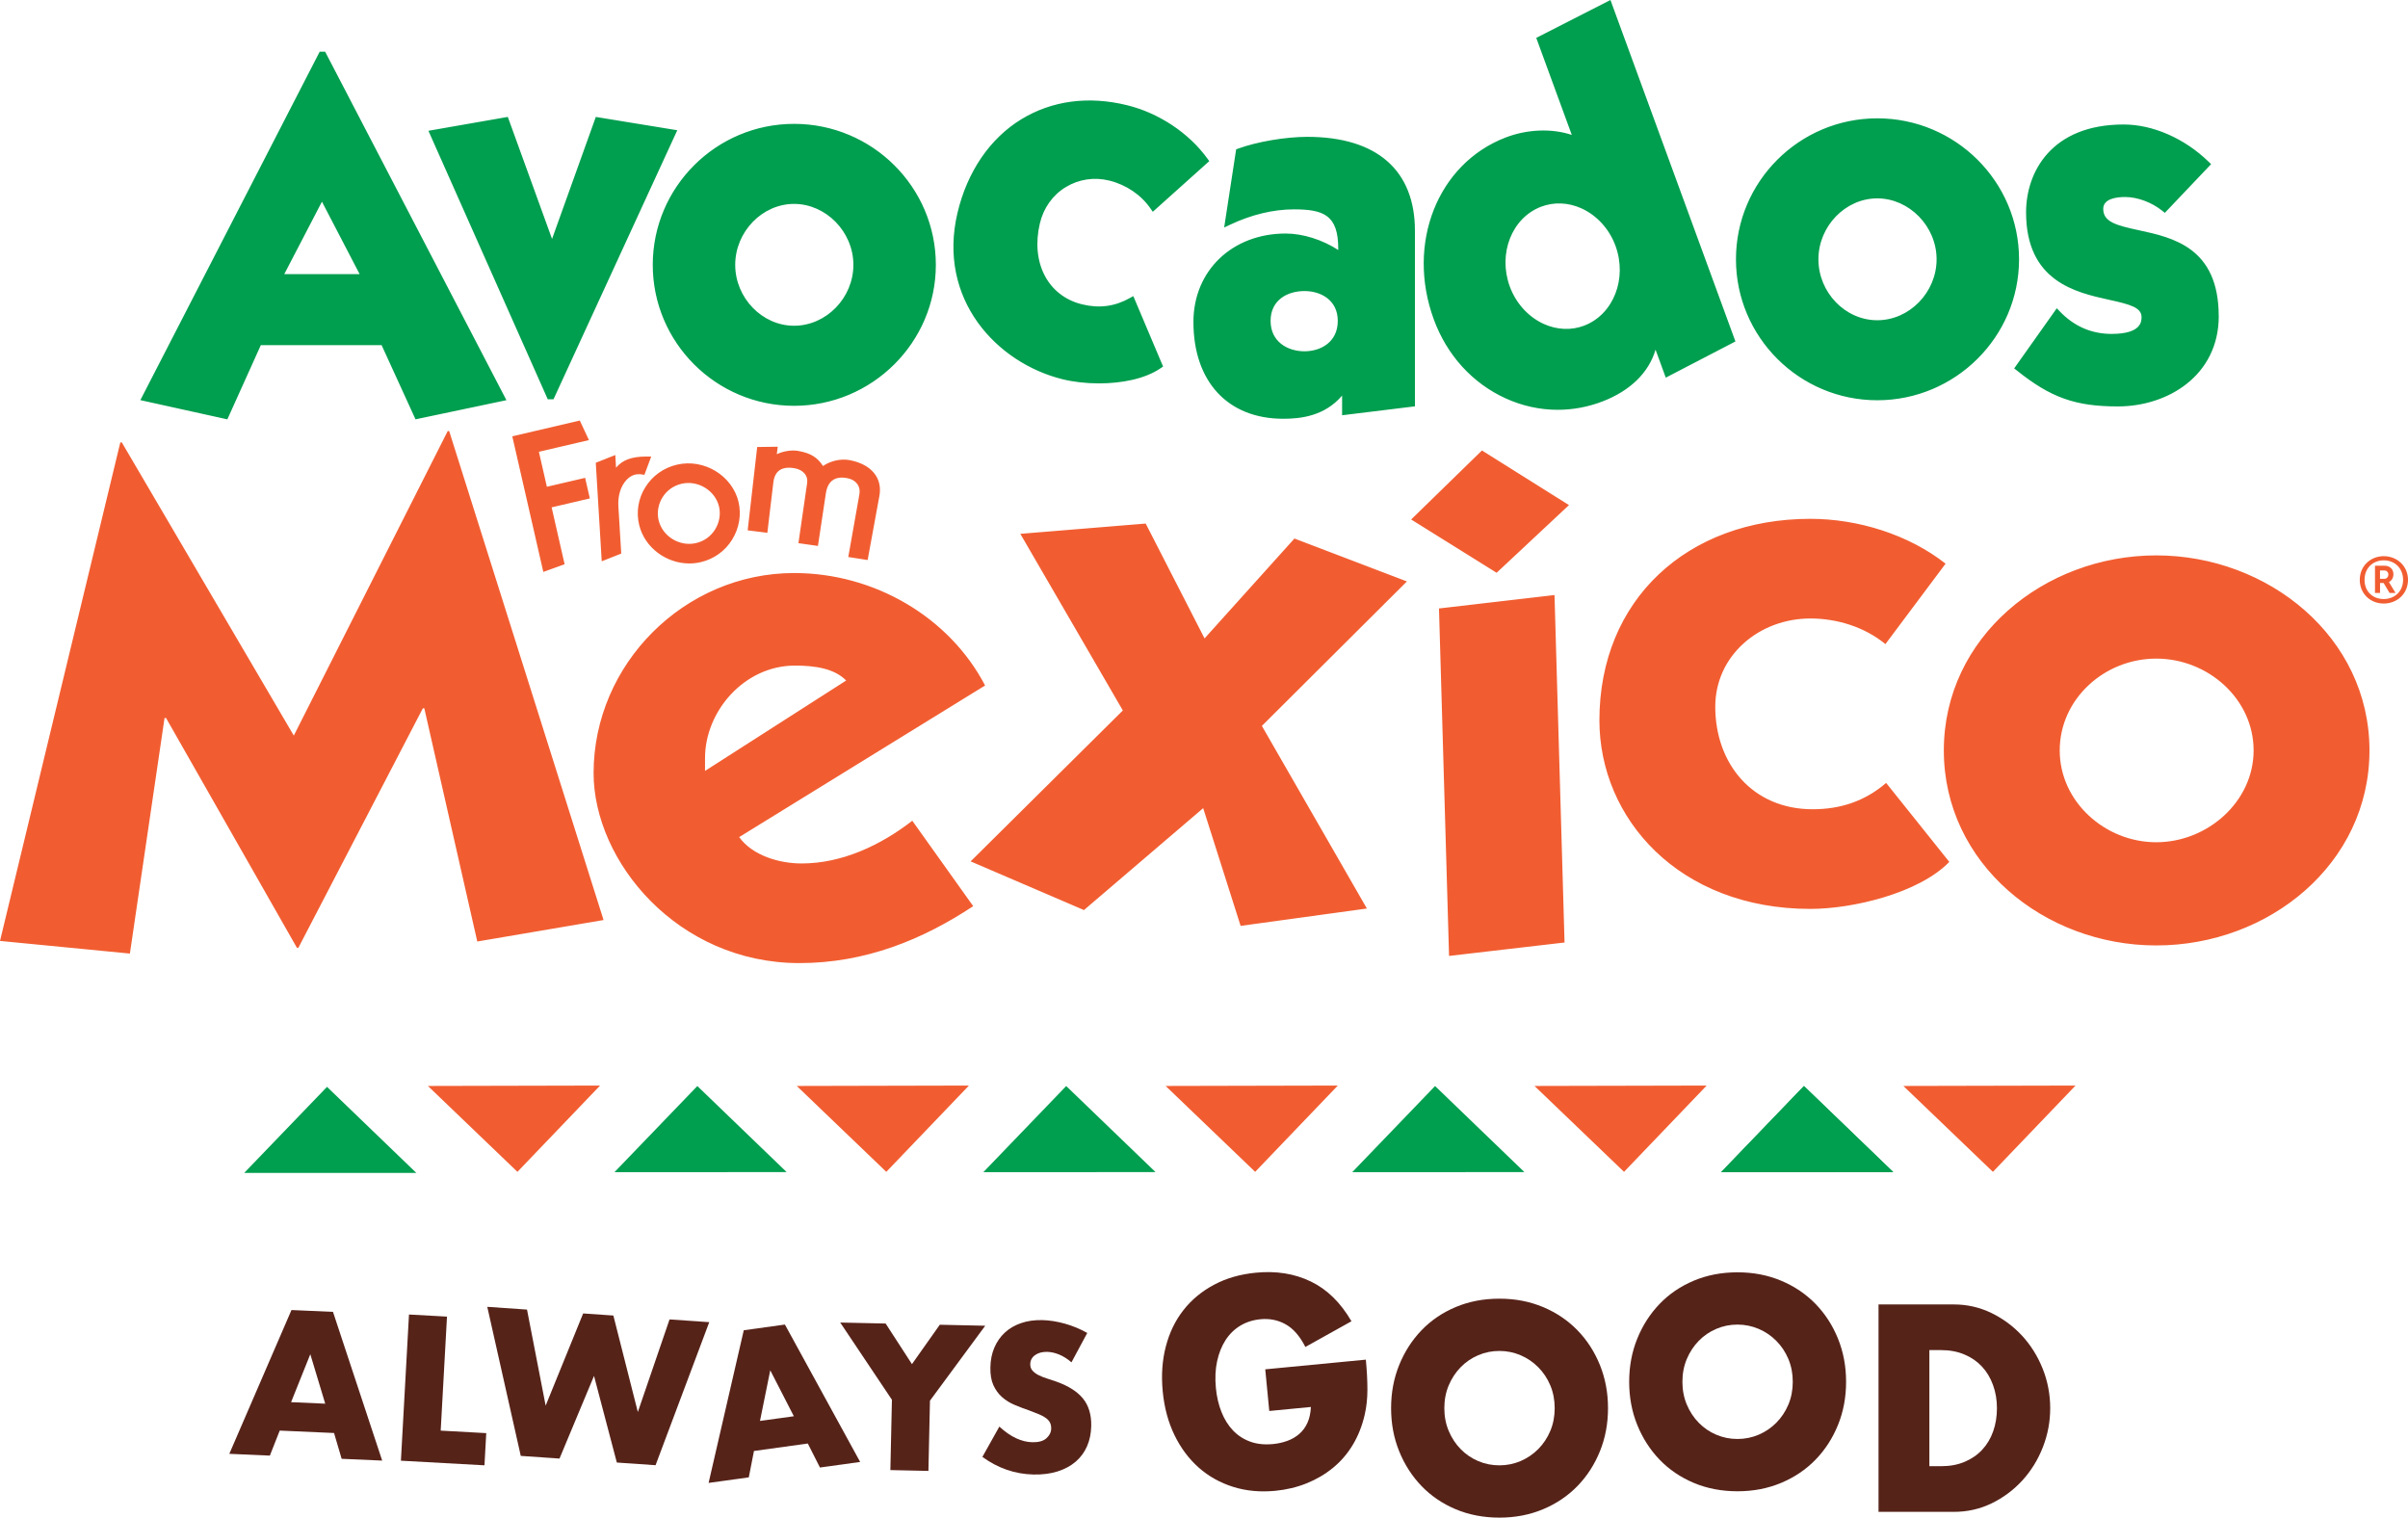 <?xml version="1.0" encoding="UTF-8"?><svg xmlns="http://www.w3.org/2000/svg" viewBox="0 0 918.18 578.68"><defs><style>.cls-1{fill:#f15d31;}.cls-2{fill:#009e4f;}.cls-3{fill:#562319;}</style></defs><g id="Wordmark"><g><path class="cls-2" d="M123.98,19.71h-2.08L53.52,152.57l33.17,7.33,12.76-28.29h46.06l12.93,28.28,34.66-7.3L124.37,20.47l-.39-.76Zm13.15,84.82h-28.74l14.37-27.63,14.37,27.63Zm121.12-54.87l-47.2,102.6h-2.18l-45.51-102.39,30.27-5.29,16.87,46.53,16.69-46.52,31.05,5.07Zm44.53-2.43c-29.71,0-53.88,24.12-53.88,53.76s24.17,53.75,53.88,53.75,54.06-24.11,54.06-53.75-24.25-53.76-54.06-53.76Zm0,76.98c-12.16,0-22.44-10.63-22.44-23.22s10.28-23.24,22.44-23.24,22.62,10.64,22.62,23.24-10.36,23.22-22.62,23.22Zm129.35-11.32l11.36,26.87-.95,.65c-5.93,4.08-14.89,5.78-23.49,5.78-4.97,0-9.81-.57-13.89-1.58-25.21-6.24-47.82-30.58-40.07-63.42,3.71-15.71,12.35-28.39,24.34-35.71,11.7-7.14,25.68-8.99,40.42-5.34,12.05,2.98,23.45,10.55,30.5,20.27l.75,1.03-21.54,19.32-.91-1.32c-3.56-5.14-9.25-8.99-15.61-10.57-5.78-1.44-11.72-.55-16.7,2.5-4.95,3.02-8.45,7.93-9.84,13.83-3.53,14.94,3.06,27.62,16.02,30.83,6.57,1.62,12.53,.85,18.25-2.36l1.37-.77Zm66.36-60.71c-8.28,0-19.12,1.84-26.36,4.48l-.78,.29-4.57,29.8,2.4-1.13c8.04-3.79,16.4-5.79,24.17-5.79,11.47,0,16.93,2.25,16.93,15.02v.48c-6.01-3.91-13.48-6.28-20.05-6.28-20.38,0-35.17,14.17-35.17,33.7,0,22.78,13.12,36.93,34.25,36.93,6.61,0,15.78-.99,22.44-8.85v7.51l27.77-3.4V87.98c0-23.08-14.57-35.8-41.03-35.8Zm11.61,70.18c0,8-6.39,11.59-12.72,11.59s-12.9-3.58-12.9-11.59,6.48-11.38,12.9-11.38,12.72,3.56,12.72,11.38ZM585.78,14.44l13.55,37.01c-7.54-2.53-16.89-2.22-25.2,.97-25.97,9.96-38.01,40.42-27.43,69.34,5.01,13.68,14.76,24.4,27.47,30.17,6.34,2.88,13.06,4.33,19.79,4.33,5.76,0,11.53-1.06,17.06-3.18,10.61-4.07,17.66-10.99,20.25-19.74l3.9,10.66,26.56-13.8L614.07,0l-28.28,14.44Zm18.33,109.71c-4.93,1.89-10.42,1.66-15.47-.63-5.89-2.68-10.61-7.88-12.95-14.27-4.58-12.5,.75-26.14,11.89-30.41,4.92-1.89,10.41-1.67,15.46,.62,5.89,2.68,10.61,7.88,12.95,14.27,4.57,12.5-.76,26.14-11.88,30.41Zm111.7-79.03c-29.71,0-53.88,24.11-53.88,53.75s24.17,53.75,53.88,53.75,54.06-24.11,54.06-53.75-24.25-53.75-54.06-53.75Zm22.62,53.75c0,12.6-10.36,23.24-22.62,23.24s-22.44-10.64-22.44-23.24,10.28-23.23,22.44-23.23,22.62,10.64,22.62,23.23Zm107.59,21.65c0,22.62-19.35,34.45-38.46,34.45-16.2,0-25.55-3.32-38.5-13.68l-1.04-.83,16.24-22.92,1.18,1.23c5.45,5.67,12.08,8.55,19.72,8.55,11.42,0,11.42-4.83,11.42-6.42,0-3.68-4.48-4.85-12.41-6.6-12.59-2.78-31.62-6.97-31.62-33.33,0-15.45,9.74-33.5,37.19-33.5,11.14,0,23.23,5.29,32.36,14.15l1,.97-17.64,18.57-1.01-.81c-4.01-3.22-9.44-5.23-14.16-5.23-3.11,0-8.32,.59-8.32,4.51,0,4.99,4.92,6.29,13.62,8.17,12.83,2.77,30.41,6.55,30.41,32.71Z"/><path class="cls-1" d="M899.79,221.1c0-5.28,4.09-9.03,9.14-9.03s9.25,3.75,9.25,9.03-4.14,9.03-9.25,9.03-9.14-3.75-9.14-9.03Zm16.52,0c0-4.43-3.18-7.44-7.38-7.44s-7.32,3.01-7.32,7.44,3.12,7.32,7.32,7.32,7.38-3.01,7.38-7.32Zm-10.73-5.39h3.69c1.99,0,3.35,1.36,3.35,3.24,0,1.31-.62,2.38-1.7,3.01l2.5,4.14h-2.27l-2.27-3.8h-1.36v3.8h-1.93v-10.39Zm3.63,5c.85,0,1.48-.74,1.48-1.65,0-.85-.62-1.53-1.48-1.53h-1.7v3.18h1.7ZM170.71,164.38l.56-.02,58.87,186.45-48.15,8.19-20.2-88.93-.56,.02-47.45,91.29-.56,.02-49.91-87.63-.57,.02-13.21,89.81L0,358.78,45.87,168.71l.57-.03,65.59,111.8,58.68-116.1Zm151.94,95.1c-4.54-4.61-11.9-5.69-19.55-5.69-19.26,0-34.27,17.37-34.27,35.28v4.88l53.82-34.47Zm-40.8,59.71c5.1,7.06,15.3,10.05,23.8,10.05,15.58,0,30.31-7.06,42.21-16.29l23.23,32.57c-19.26,12.75-41.08,21.71-66.28,21.71-46.46,0-78.47-38.81-78.47-72.46,0-41.53,34.56-76.27,76.48-76.27,30.59,0,59.2,16.83,72.8,42.88l-93.77,57.81Zm88.24,9.25l43.23,18.57,45.46-38.86,14.27,44.89,48.15-6.62-40.04-69.63,55.3-55.09-42.89-16.36-34.27,38.09-22.44-43.8-47.81,3.92,39.09,67.35-58.04,57.55Zm222.64-101.55l-44.04,5.12,3.84,132.49,44.04-5.12-3.83-132.49Zm-27.66-55.12l-26.99,26.31,32.59,20.32,27.59-25.81-33.18-20.83Zm176.8,43.16c-14.17-11.13-33.43-17.1-51.56-17.1-47.02,0-80.45,30.94-80.45,76.81,0,37.45,30.32,71.93,80.45,71.93,16.15,0,41.36-5.98,52.97-17.92l-24.09-30.12c-8.21,7.06-17.54,10.04-28.03,10.04-22.95,0-37.12-17.38-37.12-39.09,0-19.54,16.72-33.65,36.26-33.65,10.19,0,20.68,3.25,28.62,9.77l22.94-30.67Zm43.51,71.21c0,19.54,17.27,35.01,36.81,35.01s37.12-15.48,37.12-35.01-17.28-35.01-37.12-35.01-36.81,15.47-36.81,35.01m36.81,74.36c-42.76,0-81-31.21-81-74.36s38.24-74.37,81-74.37,81.3,31.21,81.3,74.37-38.24,74.36-81.3,74.36M223.1,182.21l-14.57,3.4-3.05-13.34,19.08-4.46-3.48-7.46-25.74,6.02,11.83,51.71,8.12-2.93-4.95-21.69,14.57-3.41-1.8-7.85Zm20.31-1.38c.41,0,.85-.01,1.16,.04l1.14,.19,2.6-6.98h-2.04c-5.4,.03-8.96,1.31-11.37,4.26l-.29-4.83-7.44,2.95,2.27,37.56,7.44-2.94-1.09-17.99c-.25-4.05,.88-7.72,3.09-10.08,1.3-1.39,2.88-2.18,4.53-2.18Zm38.19,10.56c1.15,4.79,.26,10.03-2.43,14.37-2.73,4.4-7.01,7.46-12.07,8.61-1.42,.32-2.85,.48-4.26,.48-8.8,0-17.05-6.04-19.13-14.71-1.18-4.91-.35-10,2.33-14.33,2.73-4.4,7.05-7.48,12.17-8.65,10.26-2.34,20.97,4.15,23.4,14.22h0Zm-7.44,1.75c-1.48-6.14-8.01-10.12-14.25-8.69-3.06,.7-5.66,2.55-7.31,5.21-1.63,2.62-2.16,5.81-1.46,8.73,1.48,6.15,8.01,10.14,14.25,8.69,3.06-.7,5.65-2.56,7.3-5.23,1.63-2.64,2.17-5.82,1.47-8.72Zm50.02-17.66c-3.53-.67-7.34,.17-10.38,2.21-1.99-3.09-4.42-4.9-9.6-5.78-2.33-.37-5.43,.06-8,1.27l.35-2.84-7.83,.11-3.63,31.77,7.5,.94,2.29-19.22c.26-2.1,1.01-3.63,2.24-4.54,1.36-1.01,3.33-1.29,5.83-.86,3.3,.58,5.24,2.84,4.82,5.61l-3.33,22.96,7.44,1.06,3.03-20.1c.36-2.35,1.24-4.02,2.62-4.98,1.38-.96,3.28-1.22,5.66-.74,3.23,.64,5.04,3.07,4.51,6.05l-4.25,23.99,7.38,1.15,4.47-24.36c1.29-6.84-2.97-12.08-11.14-13.69Z"/></g></g><g id="Divider_Line"><g><polygon class="cls-2" points="93.11 447.24 158.75 447.24 124.69 414.42 93.11 447.24"/><polygon class="cls-2" points="234.31 446.94 299.96 446.93 265.9 414.11 234.31 446.94"/><polygon class="cls-1" points="197.3 446.83 163.16 414.08 228.81 413.93 197.3 446.83"/><polygon class="cls-2" points="374.96 446.94 440.62 446.93 406.55 414.11 374.96 446.94"/><polygon class="cls-1" points="337.95 446.83 303.81 414.08 369.46 413.93 337.95 446.83"/><polygon class="cls-2" points="515.62 446.94 581.27 446.93 547.2 414.11 515.62 446.94"/><polygon class="cls-1" points="478.6 446.83 444.46 414.08 510.11 413.93 478.6 446.83"/><polygon class="cls-2" points="656.27 446.94 721.92 446.93 687.85 414.11 656.27 446.94"/><polygon class="cls-1" points="619.25 446.83 585.11 414.08 650.76 413.93 619.25 446.83"/><polygon class="cls-2" points="656.27 446.94 721.92 446.93 687.85 414.11 656.27 446.94"/><polygon class="cls-1" points="759.9 446.83 725.76 414.08 791.41 413.93 759.9 446.83"/></g></g><g id="Tagline"><g><g><path class="cls-3" d="M127.37,546.41l-20.71-.92-3.76,9.54-15.46-.68,23.7-54.83,15.83,.7,18.76,56.71-15.46-.68-2.9-9.84Zm-3.36-11.19l-5.69-18.85-7.33,18.28,13.02,.58Z"/><path class="cls-3" d="M170.44,502.03l-2.4,43.47,17.37,.96-.68,12.27-31.86-1.76,3.08-55.74,14.49,.8Z"/><path class="cls-3" d="M200.95,499.34l7.11,36.63,14.3-35.15,11.52,.8,9.33,36.79,12.09-35.31,15.14,1.05-20.47,54.54-14.77-1.02-8.7-33.03-13.16,31.52-14.77-1.02-12.77-56.84,15.14,1.05Z"/><path class="cls-3" d="M308.02,550.42l-20.53,2.84-1.97,10.06-15.33,2.12,13.41-58.21,15.69-2.17,28.69,52.39-15.33,2.12-4.63-9.15Zm-5.32-10.4l-9-17.52-3.91,19.3,12.91-1.78Z"/><path class="cls-3" d="M340.1,533.75l-19.72-29.46,17.32,.38,10.03,15.48,10.62-15.02,17.32,.38-21.07,28.57-.59,26.79-14.51-.32,.59-26.79Z"/><path class="cls-3" d="M408.55,519.45c-1.55-1.32-3.11-2.3-4.67-2.95-1.57-.65-3.09-.99-4.57-1.03-1.88-.04-3.41,.37-4.62,1.23s-1.82,2.01-1.85,3.44c-.02,.99,.26,1.81,.83,2.46,.58,.66,1.34,1.23,2.29,1.72,.95,.49,2.03,.92,3.23,1.29,1.2,.37,2.39,.77,3.57,1.19,4.7,1.68,8.12,3.87,10.26,6.56,2.14,2.69,3.16,6.15,3.07,10.4-.06,2.86-.6,5.44-1.61,7.74-1.01,2.3-2.46,4.25-4.35,5.87-1.89,1.61-4.18,2.85-6.89,3.7-2.71,.85-5.77,1.24-9.17,1.17-7.06-.16-13.55-2.4-19.48-6.72l6.47-11.56c2.13,1.97,4.24,3.45,6.35,4.43,2.1,.98,4.19,1.5,6.26,1.54,2.37,.05,4.14-.45,5.33-1.51,1.18-1.06,1.79-2.28,1.82-3.66,.02-.84-.11-1.57-.4-2.19-.28-.62-.76-1.2-1.44-1.74-.68-.53-1.57-1.03-2.67-1.5-1.1-.47-2.43-.99-4-1.57-1.86-.63-3.69-1.33-5.47-2.08-1.79-.75-3.37-1.74-4.75-2.96-1.38-1.22-2.48-2.73-3.31-4.55-.82-1.82-1.21-4.11-1.14-6.88,.06-2.76,.57-5.26,1.53-7.48,.96-2.22,2.29-4.12,3.98-5.69,1.69-1.57,3.74-2.77,6.15-3.6,2.41-.84,5.1-1.22,8.06-1.16,2.76,.06,5.64,.51,8.63,1.34,2.99,.83,5.85,2.02,8.59,3.56l-6.02,11.2Z"/></g><g><path class="cls-3" d="M482.45,522.13l38.35-3.69c.4,4.18,.6,7.99,.6,11.43,0,3.44-.35,6.67-1.06,9.69-.99,4.24-2.51,8.06-4.57,11.45-2.06,3.4-4.58,6.31-7.57,8.74-2.99,2.43-6.33,4.39-10.03,5.87-3.71,1.48-7.66,2.42-11.87,2.83-5.79,.56-11.16,.05-16.12-1.51-4.96-1.56-9.33-4-13.09-7.33-3.77-3.33-6.85-7.46-9.25-12.39-2.4-4.93-3.89-10.49-4.49-16.69-.59-6.12-.19-11.84,1.19-17.13,1.38-5.3,3.62-9.92,6.73-13.87,3.1-3.95,6.99-7.17,11.66-9.66,4.67-2.49,10-4.02,15.98-4.59,7.76-.75,14.73,.37,20.92,3.36,6.19,2.99,11.35,8.04,15.49,15.16l-17.57,9.8c-2.12-4.15-4.64-7.04-7.55-8.65-2.91-1.62-6.11-2.26-9.59-1.92-2.89,.28-5.47,1.11-7.72,2.48s-4.12,3.21-5.59,5.49c-1.47,2.29-2.54,4.97-3.21,8.05-.67,3.09-.82,6.47-.47,10.16,.32,3.34,1.03,6.4,2.13,9.17,1.1,2.78,2.57,5.13,4.41,7.06,1.84,1.93,4.04,3.35,6.58,4.27,2.54,.92,5.42,1.22,8.65,.91,1.9-.18,3.72-.58,5.46-1.21,1.73-.62,3.25-1.51,4.57-2.65,1.32-1.14,2.36-2.56,3.12-4.25,.77-1.69,1.2-3.7,1.31-6.03l-15.87,1.53-1.53-15.87Z"/><path class="cls-3" d="M530.43,536.94c0-5.88,1.02-11.35,3.07-16.42,2.05-5.07,4.89-9.49,8.52-13.27,3.63-3.78,7.97-6.73,13.03-8.86,5.05-2.13,10.61-3.2,16.69-3.2s11.55,1.07,16.64,3.2c5.08,2.13,9.46,5.09,13.12,8.86,3.67,3.78,6.52,8.2,8.57,13.27,2.04,5.07,3.07,10.54,3.07,16.42s-1.02,11.35-3.07,16.41c-2.05,5.07-4.9,9.49-8.57,13.27-3.67,3.78-8.04,6.73-13.12,8.86-5.09,2.13-10.63,3.2-16.64,3.2s-11.64-1.07-16.69-3.2c-5.05-2.13-9.4-5.09-13.03-8.86-3.63-3.78-6.47-8.2-8.52-13.27-2.05-5.07-3.07-10.54-3.07-16.41Zm20.3,0c0,3.15,.56,6.05,1.68,8.7,1.12,2.66,2.64,4.97,4.56,6.92,1.91,1.96,4.14,3.48,6.68,4.56,2.54,1.08,5.23,1.62,8.07,1.62s5.53-.54,8.07-1.62c2.54-1.08,4.79-2.61,6.73-4.56,1.95-1.96,3.48-4.26,4.61-6.92,1.12-2.66,1.68-5.56,1.68-8.7s-.56-6.05-1.68-8.71c-1.12-2.66-2.66-4.96-4.61-6.92-1.95-1.96-4.19-3.48-6.73-4.56-2.54-1.08-5.23-1.63-8.07-1.63s-5.53,.54-8.07,1.63c-2.54,1.08-4.77,2.61-6.68,4.56-1.92,1.96-3.44,4.27-4.56,6.92-1.12,2.66-1.68,5.56-1.68,8.71Z"/><path class="cls-3" d="M621.21,526.89c0-5.88,1.02-11.35,3.07-16.42,2.05-5.07,4.89-9.49,8.52-13.27,3.63-3.78,7.97-6.73,13.03-8.86,5.05-2.13,10.61-3.2,16.69-3.2s11.55,1.07,16.64,3.2c5.08,2.13,9.46,5.09,13.12,8.86s6.52,8.2,8.57,13.27c2.04,5.07,3.07,10.54,3.07,16.42s-1.02,11.35-3.07,16.41c-2.05,5.07-4.9,9.49-8.57,13.27-3.67,3.78-8.04,6.73-13.12,8.86-5.09,2.13-10.63,3.2-16.64,3.2s-11.64-1.07-16.69-3.2c-5.05-2.13-9.4-5.09-13.03-8.86-3.63-3.78-6.47-8.2-8.52-13.27-2.05-5.07-3.07-10.54-3.07-16.41Zm20.3,0c0,3.15,.56,6.05,1.68,8.7,1.12,2.66,2.64,4.97,4.56,6.92,1.91,1.96,4.14,3.48,6.68,4.56,2.54,1.08,5.23,1.62,8.07,1.62s5.53-.54,8.07-1.62c2.54-1.08,4.79-2.61,6.73-4.56,1.95-1.96,3.48-4.26,4.61-6.92,1.12-2.66,1.68-5.56,1.68-8.7s-.56-6.05-1.68-8.71c-1.12-2.66-2.66-4.96-4.61-6.92-1.95-1.96-4.19-3.48-6.73-4.56-2.54-1.08-5.23-1.63-8.07-1.63s-5.53,.54-8.07,1.63c-2.54,1.08-4.77,2.61-6.68,4.56-1.92,1.96-3.44,4.27-4.56,6.92-1.12,2.66-1.68,5.56-1.68,8.71Z"/><path class="cls-3" d="M716.28,497.39h28.72c5.08,0,9.86,1.09,14.31,3.25,4.46,2.17,8.35,5.05,11.69,8.65,3.33,3.6,5.96,7.8,7.88,12.59,1.91,4.79,2.87,9.81,2.87,15.05s-.94,10.16-2.82,14.95c-1.88,4.79-4.49,9-7.82,12.64-3.34,3.64-7.23,6.54-11.69,8.71-4.46,2.17-9.26,3.25-14.41,3.25h-28.72v-79.09Zm19.41,61.68h4.46c3.37,0,6.37-.56,9.01-1.68,2.64-1.12,4.87-2.66,6.68-4.62,1.82-1.96,3.2-4.28,4.16-6.98,.96-2.69,1.44-5.65,1.44-8.86s-.5-6.08-1.49-8.81c-.99-2.73-2.39-5.07-4.21-7.03-1.82-1.96-4.05-3.5-6.69-4.61-2.64-1.12-5.61-1.68-8.91-1.68h-4.46v44.27Z"/></g></g></g></svg>
